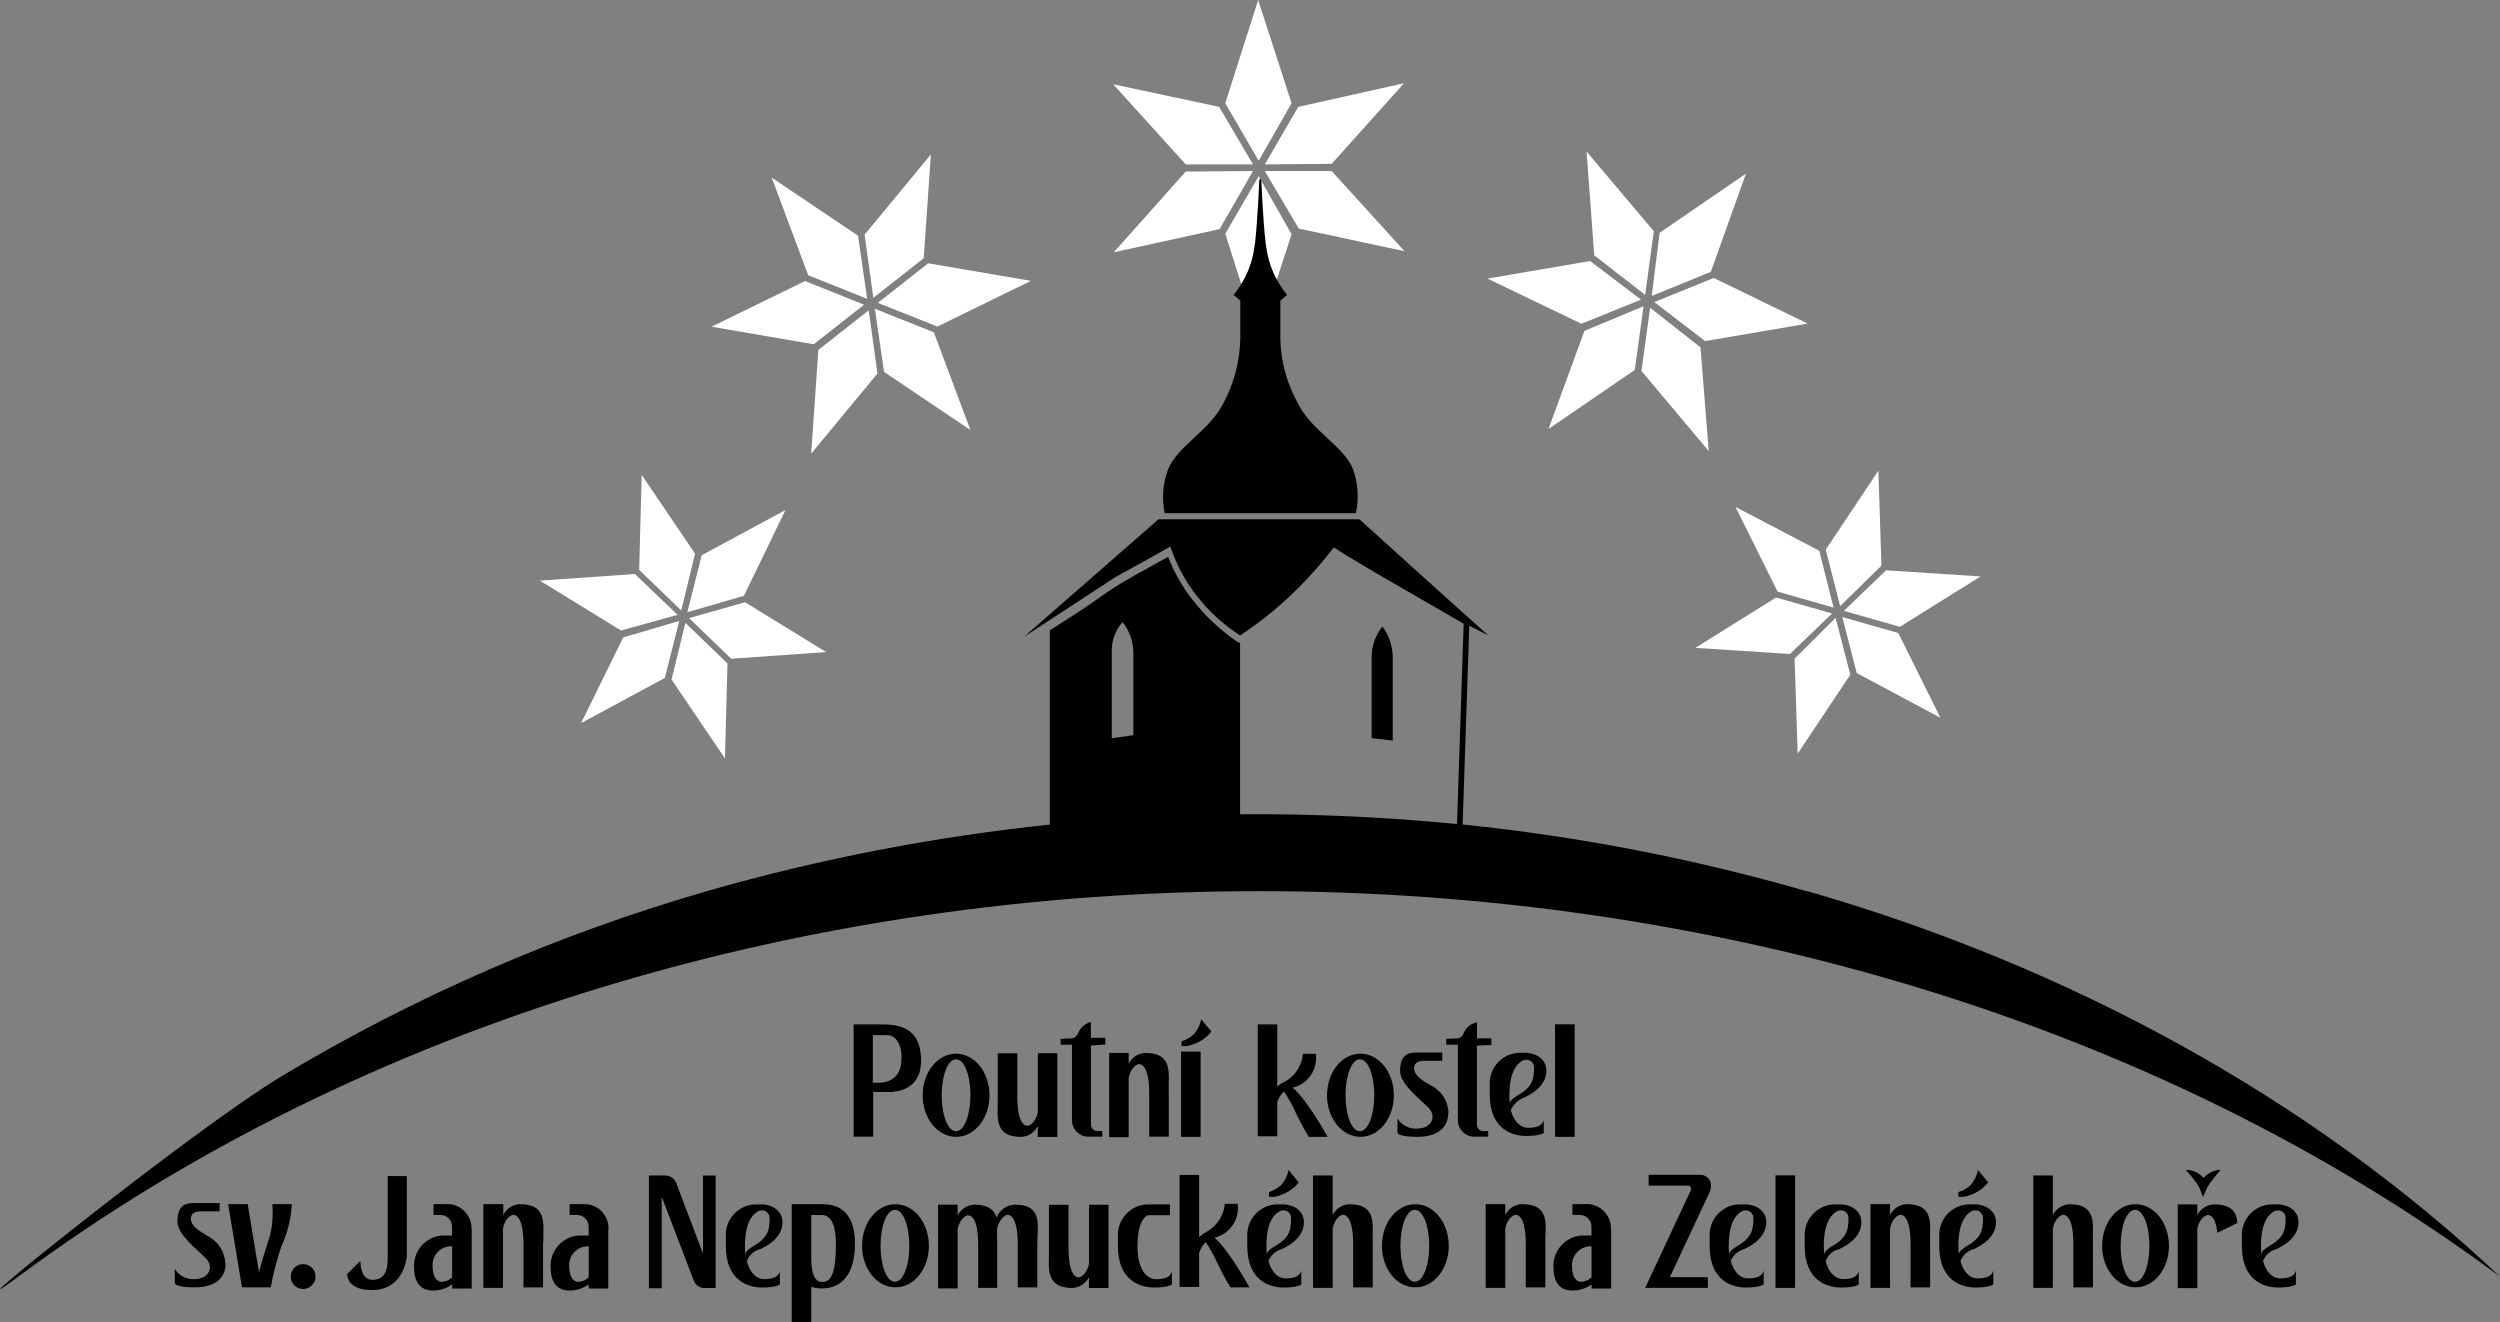 <?xml version="1.0" encoding="UTF-8"?><svg id="Layer_1" xmlns="http://www.w3.org/2000/svg" viewBox="0 0 285.02 150.71"><rect x="0" y="0" width="285.02" height="150.71" fill="#808080" stroke="none"/><defs><style>.cls-1{fill:#fff;}</style></defs><polyline class="cls-1" points="147.25 26.71 143.44 38.42 139.69 26.65 143.5 20.09 147.25 26.71"/><path class="cls-1" d="M211.67,76.73l9.55,5.1-4.8-9.66-6.38-1.82,1.64,6.38M210.22,69.64l6.38,1.82,9.2-5.74-10.78-.7-4.8,4.62ZM204.6,75.09l.35,10.83,6-9-1.68-6.48-4.67,4.65ZM214.5,64.49l-.35-10.83-6,9,1.64,6.44,4.71-4.61ZM207.41,62.79l-9.55-5,4.8,9.66,6.38,1.82-1.63-6.48ZM208.87,69.94l-6.38-1.82-9.2,5.74,10.78.7,4.8-4.62Z"/><path class="cls-1" d="M194.38,38.89l11.71-2-10.71-5.2-6.78,2.75,5.8,4.45M188.31,33.74l6.74-2.75,4-11.19-9.84,6.74-.9,7.2ZM187.14,42.29l7.67,9.14-.94-11.83-5.74-4.51-.99,7.2ZM188.55,26.36l-7.67-9.08.88,11.83,5.8,4.51.99-7.26ZM181.29,29.76l-11.71,2,10.72,5.15,6.79-2.75-5.8-4.4ZM187.38,34.91l-6.74,2.81-4.1,11.19,9.84-6.74,1-7.26Z"/><path class="cls-1" d="M105.31,29.44l.82-11.83-7.56,9.14,1,7.2,5.74-4.51M98.87,34.07l-1.05-7.2-9.84-6.62,4.16,11.13,6.73,2.69ZM106.87,37.23l10.66-5.21-11.71-2-5.74,4.51,6.79,2.7ZM91.78,32.04l-10.66,5.21,11.65,2,5.74-4.51-6.73-2.7ZM93.3,39.89l-.82,11.83,7.56-9.14-1-7.2-5.74,4.51ZM99.74,35.2l1.05,7.2,9.84,6.62-4.16-11.13-6.73-2.69Z"/><path class="cls-1" d="M79.25,63.14l-6.09-9-.29,10.83,4.8,4.63,1.58-6.5M77.25,70.1l-4.87-4.66-10.83.76,9.25,5.68,6.45-1.78ZM84.81,67.93l4.74-9.78-9.55,5.15-1.64,6.5,6.45-1.87ZM71.05,72.67l-4.8,9.77,9.55-5.15,1.64-6.5-6.39,1.88ZM76.56,77.47l6.09,9,.29-10.83-4.8-4.63-1.58,6.46ZM78.56,70.47l4.8,4.63,10.83-.76-9.25-5.68-6.38,1.81Z"/><polyline class="cls-1" points="151.82 19.5 144.2 19.5 148.07 26.06 160.13 28.64 151.82 19.5"/><polyline class="cls-1" points="151.82 18.68 160.07 9.49 148.01 12.18 144.2 18.74 151.82 18.68"/><polyline class="cls-1" points="142.85 18.74 138.99 12.18 126.92 9.61 135.18 18.74 142.85 18.74"/><polyline class="cls-1" points="143.44 0 139.69 11.77 143.5 18.33 147.25 11.77 143.44 0"/><polyline class="cls-1" points="142.85 19.5 135.18 19.56 126.98 28.76 139.05 26.12 142.85 19.5"/><path d="M129.27,83.81l-2.52.35v-9.78c-.05-1.27.39-2.51,1.23-3.46.78.98,1.22,2.2,1.23,3.46v9.43M205.99,101.61c-12.83-3.7-25.96-6.25-39.24-7.61l.76-22.67,2.17,1.11c-2.4-2.11-14.7-13.24-14.7-13.24h-22.9l-15.34,13.41,10.48-6.85s4.1-2.23,6.21-3.46c.67,2.03,1.68,3.93,3,5.62,1.38,1.78,3.06,3.3,4.95,4.52,2.41-1.58,4.64-3.41,6.68-5.45,1.43-1.44,2.76-2.96,4-4.57,2,1.29,6.44,3.87,8.43,5l6.38,3.69-.76,22.84c-8.22-.81-16.47-1.18-24.73-1.12v-19.5l-.35-.18c-1.94-1.33-3.66-2.95-5.1-4.8-1.15-1.48-2.08-3.11-2.75-4.86-.76.41-1.52.82-2.23,1.23-1,.53-2,1.11-3,1.7s-2.28,1.46-3.34,2.23c-.82.59-3.92,2.58-4.92,3.22v22.14c-13.2,1.38-26.25,3.91-39,7.56-17.05,4.91-33.39,12.02-48.61,21.14-10.89,6.62-40.06,30.28-30,22.84,78.95-58.57,204-58.63,282.94,0-21.79-20.56-49.43-35.43-78.89-43.93M154.59,58.51c.34-1.64.24-3.34-.29-4.92-1.05-2.75-4.74-4.39-6.33-7.61-1.25-2.24-1.94-4.75-2-7.32v-4.39l.76-.64c-2.28-2.93-2.4-5.21-2.64-8.08-.12-1.52-.23-3.46-.29-5.1h-.23c-.06,1.64-.18,3.57-.29,5.1-.23,2.87-.35,5.15-2.64,8.08l.76.64v4.39c-.05,2.56-.72,5.07-1.93,7.32-1.64,3.22-5.27,4.86-6.33,7.61-.58,1.57-.7,3.28-.35,4.92h21.8ZM157.61,71.44c-.8.98-1.23,2.2-1.23,3.46v9.25l2.4.29v-9.49c0-1.27-.41-2.5-1.17-3.51"/><path d="M102.79,120.65c0-2.58-1.52-2.64-1.52-2.64h-1.76v5.43h.87c.59-.06,2.4-.23,2.4-2.81M105.01,120.92c0,4-4,3.57-4,3.57h-1.46v5.1h-2.23v-12.8h3.06c1.82,0,4.63.12,4.63,4.16"/><path d="M110.64,124.87c0-2.28-.7-4.1-1.64-4.1s-1.64,1.82-1.64,4.1.7,4.1,1.64,4.1,1.64-1.87,1.64-4.1M112.81,124.87c0,2.64-1.7,4.74-3.81,4.74s-3.81-2.11-3.81-4.74,1.7-4.74,3.81-4.74,3.81,2.11,3.81,4.74"/><path d="M120.54,120.07v9.55h-2.23v-1.23c-.36.71-1.07,1.18-1.87,1.23-3.28,0-2.64-2.52-2.69-4.33h0v-5.21h2.23v5.15c.06,3.57,1.29,3.1,1.29,3.1,0,0,.76-.23,1.05-1.52v-6.74h2.23"/><path d="M124.38,119.19v9c-.02.4.3.74.7.76,0,0,0,0,0,0h.59v.64h-1.7c-1.01-.06-1.79-.92-1.76-1.93v-8.55h-1.29v-.67l1.35-.06c.3-.08.54-.3.64-.59.27-.63.8-1.1,1.46-1.29v1.82h1.64v.76l-1.64.12"/><path d="M133.25,124.44h0v5.15h-2.23v-5.15c-.06-3.57-1.29-3.1-1.29-3.1,0,0-.76.23-1.05,1.52v6.79h-2.23v-9.61h2.23v1.23c.36-.71,1.07-1.18,1.87-1.23,3.28,0,2.64,2.46,2.69,4.39"/><rect x="134.65" y="119.89" width="2.23" height="9.72"/><path d="M151.38,129.61h-2.17c-.63-1.04-1.2-2.12-1.7-3.22-.33-.68-.71-1.33-1.13-1.95-.36.33-.62.76-.76,1.23v3.87h-2.23v-12.75h2.23v7.09c.3-.27.63-.48,1-.64,1.1-.66,1.82-1.82,1.93-3.1h1.46c.25,1.78-.89,3.45-2.64,3.87,1.58,1.23,4,5.62,4,5.62"/><path d="M156.68,124.87c0-2.28-.7-4.1-1.64-4.1s-1.64,1.82-1.64,4.1.7,4.1,1.64,4.1,1.64-1.87,1.64-4.1M158.91,124.87c0,2.64-1.7,4.74-3.81,4.74s-3.81-2.11-3.81-4.74,1.7-4.74,3.81-4.74,3.81,2.11,3.81,4.74"/><path d="M165.11,126.92c0,1.64-1.23,2.69-3.51,2.69s-2.28-.47-2.28-.47v-1.64c.46.78,1.33,1.23,2.23,1.17,1.7,0,2.28-1.41,1.29-2.4s-3.22-2.69-3.22-4.16c0-2.11,1.17-2.11,2-2.11h2.81v.94h-2.05s-1.17-.06-1.17.82,1,1.46,1.93,2c1.19.58,1.96,1.78,2,3.1"/><path d="M168.38,119.19v9c-.02.4.3.74.7.76,0,0,0,0,0,0h.59v.64h-1.7c-1.01-.06-1.79-.92-1.76-1.93v-8.55h-1.33v-.67l1.35-.06c.3-.08.54-.3.64-.59.26-.65.83-1.11,1.52-1.23v1.82h1.64v.76l-1.64.06"/><path d="M174.83,122.64c.05-.29.07-.59.06-.88.04-.48-.32-.9-.8-.94,0,0-.02,0-.02,0-.14,0-.28.01-.41.06-.7.35-1.58,1.29-1.58,4,0,.33.01.67.06,1-.06-1,2.4-1.11,2.69-3.22M172.25,126.58c.35,1.35,1.17,2,1.93,2,1,0,1.64-.23,1.82-.88v1.46s-.41.35-2,.35-4.16-.76-4.16-4.74v-1.11c-.08-1.92,1.4-3.55,3.32-3.63,0,0,.01,0,.02,0h.94c1.23.12,2.28.88,2.17,2.23s-1.23,2.28-2.52,2.87c-.67.25-1.22.76-1.52,1.41"/><rect x="177.29" y="116.78" width="2.23" height="12.83"/><path d="M25.72,144.08c0,1.64-1.23,2.69-3.51,2.69s-2.28-.47-2.28-.47v-1.64c.46.78,1.33,1.23,2.23,1.17,1.7,0,2.28-1.41,1.29-2.4s-3.22-2.69-3.22-4.16c0-2.11,1.17-2.11,2-2.11h2.81v.94h-2.11s-1.17-.06-1.17.82,1,1.46,1.93,2c1.17.6,1.93,1.78,2,3.1"/><path d="M32.1,142.03c-.53,1.55-.94,3.13-1.23,4.74h-3.28l-1.58-9.49h2.23l1.29,7.79c.35-1.52,1-3.34,1.29-4.33.25-1.14.33-2.3.23-3.46h2.23c-.1,1.64-.49,3.24-1.17,4.74"/><path d="M33.16,145.44c.05-.78.72-1.37,1.49-1.32.78.05,1.37.72,1.32,1.49,0,.02,0,.04,0,.06-.08.72-.68,1.27-1.41,1.29-.78,0-1.42-.64-1.41-1.43,0-.03,0-.06,0-.09"/><path d="M46.38,134.01v9.2s-.23,3.87-4,3.87c-2.87,0-2.81-1.82-2.81-1.82l1.52-1.52s-.06,2.17,1.35,2.17,1.76-1.05,1.76-2.4v-9.43h2.18"/><path d="M51.61,142.09h-.29c-1.08.05-1.95.92-2,2v.18c0,1.76.82,2,1.35,1.82.34-.06.64-.22.88-.47v-3.51M53.78,140.11v6.79h-2.23v-.47c-.63.46-1.39.7-2.17.7-1.46,0-2.17-.94-2.17-2.64-.11-1.89,1.33-3.52,3.22-3.63.14,0,.28,0,.41,0h.7v-.94c.04-.73-.51-1.36-1.25-1.41-.01,0-.03,0-.04,0h-.82v-1.23h1.87c1.42.17,2.48,1.38,2.46,2.81"/><path d="M61.91,141.62h0v5.15h-2.23v-5.15c-.06-3.57-1.29-3.1-1.29-3.1,0,0-.76.23-1.05,1.52v6.79h-2.23v-9.55h2.27v1.23c.36-.71,1.07-1.18,1.87-1.23,3.28,0,2.64,2.46,2.69,4.33"/><path d="M67.18,142.09h-.29c-1.08.07-1.93.92-2,2v.18c0,1.76.82,2,1.35,1.82.34-.06.64-.22.88-.47v-3.51M69.35,140.11v6.79h-2.23v-.47c-.63.46-1.39.7-2.17.7-1.46,0-2.17-.94-2.17-2.64-.11-1.89,1.33-3.52,3.22-3.63.14,0,.28,0,.41,0h.7v-.94c.04-.73-.51-1.36-1.25-1.41-.01,0-.03,0-.04,0h-.88v-1.23h1.87c1.45.1,2.57,1.31,2.57,2.76"/><path d="M81.59,134.01v12.83h-1.46c-.48-.08-.89-.42-1.05-.88l-3.64-9.52v10.43h-1.46v-12.86h1.82c.62,0,1.18.4,1.35,1l3,7.91v-8.9h1.46"/><path d="M87.68,139.81c.05-.29.07-.59.06-.88.04-.48-.32-.9-.8-.94,0,0-.02,0-.02,0-.14,0-.28.01-.41.06-.7.35-1.58,1.29-1.58,4,0,.33.01.67.06,1,0-1,2.4-1.11,2.69-3.22M85.16,143.83c.35,1.35,1.17,2,1.93,2,1,0,1.64-.23,1.82-.88v1.49s-.41.35-2,.35-4.16-.76-4.16-4.74v-1.11c-.08-1.92,1.4-3.55,3.32-3.63,0,0,.01,0,.02,0h.94c1.23.12,2.28.88,2.17,2.23s-1.23,2.28-2.52,2.87c-.71.15-1.28.67-1.52,1.35"/><path d="M95.3,141.8c0-3.34-1.35-3.28-1.64-3.28h-1.17v5c0,1.52.35,2.64,1.23,2.64s1.58-.64,1.58-4.33M97.47,141.89c0,1.87-.53,5-3.81,5-.4,0-.79-.06-1.17-.18v4h-2.23v-13.42h3.57c3.1,0,3.69,2.64,3.63,4.57"/><path d="M103.67,142.03c0-2.28-.7-4.1-1.64-4.1s-1.64,1.82-1.64,4.1.7,4.1,1.64,4.1,1.64-1.82,1.64-4.1M105.9,142.03c0,2.64-1.7,4.74-3.81,4.74s-3.81-2.11-3.81-4.74,1.7-4.74,3.81-4.74,3.81,2.11,3.81,4.74"/><path d="M118.26,141.62h0v5.15h-2.23v-5.15c-.06-3.57-1.29-3.1-1.29-3.1,0,0-.7.23-1.05,1.46-.03.57-.03,1.13,0,1.7h0v5.15h-2.17v-5.15c-.06-3.57-1.29-3.1-1.29-3.1,0,0-.76.23-1.05,1.52v6.79h-2.23v-9.55h2.23v1.23c.36-.71,1.07-1.18,1.87-1.23,1.64,0,2.28.59,2.58,1.46.33-.83,1.11-1.4,2-1.46,3.28-.06,2.64,2.4,2.64,4.28"/><path d="M126.38,137.29v9.55h-2.23v-1.23c-.36.71-1.07,1.18-1.87,1.23-3.28,0-2.64-2.52-2.69-4.33h0v-5.15h2.23v5.15c.06,3.57,1.29,3.1,1.29,3.1,0,0,.76-.23,1.05-1.52v-6.74h2.22"/><path d="M129.68,142.03c0,2.81,1.11,3.81,2.11,3.81s1.64-.23,1.82-.88v1.48s-.41.35-2,.35-4.16-.76-4.16-4.74v-1.11c-.08-1.92,1.4-3.55,3.32-3.63,0,0,.01,0,.02,0h2.59v1.23h-2.46c.06-.06-1.23.18-1.23,3.46"/><path d="M142.5,146.77h-2.22c-.63-1.04-1.2-2.12-1.7-3.22-.33-.67-.7-1.31-1.11-1.93-.36.33-.62.76-.76,1.23v3.87h-2.23v-12.77h2.23v7.09c.31-.27.64-.5,1-.7,1.1-.66,1.82-1.82,1.93-3.1h1.46c.25,1.78-.89,3.45-2.64,3.87,1.58,1.29,4,5.68,4,5.68"/><path d="M147.13,139.81c.05-.29.07-.59.06-.88.04-.48-.32-.9-.8-.94,0,0-.02,0-.02,0-.14,0-.28.01-.41.06-.7.35-1.58,1.29-1.58,4,0,.33.01.67.06,1,0-1,2.46-1.11,2.69-3.22M144.61,143.75c.35,1.35,1.17,2,1.93,2,1,0,1.64-.23,1.82-.88v1.57s-.41.35-2,.35-4.16-.76-4.16-4.74v-1.11c-.08-1.92,1.4-3.55,3.32-3.63,0,0,.01,0,.02,0h.94c1.23.12,2.28.88,2.17,2.23s-1.23,2.28-2.52,2.87c-.69.19-1.25.69-1.52,1.35"/><path d="M156.5,141.62h0v5.15h-2.23v-5.15c-.06-3.57-1.29-3.1-1.29-3.1,0,0-.76.23-1.05,1.52v6.79h-2.23v-12.82h2.23v4.51c.36-.71,1.07-1.18,1.87-1.23,3.28,0,2.64,2.46,2.69,4.33"/><path d="M162.94,142.03c0-2.28-.7-4.1-1.64-4.1s-1.64,1.82-1.64,4.1.7,4.1,1.64,4.1,1.64-1.82,1.64-4.1M165.17,142.03c0,2.64-1.7,4.74-3.81,4.74s-3.81-2.11-3.81-4.74,1.7-4.74,3.81-4.74,3.81,2.11,3.81,4.74"/><path d="M176.18,141.62h0v5.15h-2.23v-5.15c-.06-3.57-1.29-3.1-1.29-3.1,0,0-.76.23-1.05,1.52v6.79h-2.23v-9.55h2.23v1.23c.36-.71,1.07-1.18,1.87-1.23,3.34,0,2.69,2.46,2.69,4.33"/><path d="M181.45,142.09h-.23c-1.08.07-1.93.92-2,2v.18c0,1.76.82,2,1.35,1.82.34-.06.64-.22.88-.47v-3.51M183.68,140.11v6.79h-2.23v-.47c-.63.46-1.39.7-2.17.7-1.46,0-2.17-.94-2.17-2.64-.1-1.9,1.36-3.53,3.26-3.63.12,0,.25,0,.37,0h.7v-.94c.04-.73-.51-1.36-1.25-1.41-.01,0-.03,0-.04,0h-.88v-1.23h1.87c1.45.13,2.55,1.36,2.52,2.81"/><path d="M194.98,135.76l-4.6,9.84h4.33v1.23h-7.15l5.21-11.13c.05-.17,0-.35-.12-.47-.06,0-.06-.06-.12-.06h-4.57v-1.23h6c.66.06,1.15.63,1.11,1.29-.01.18-.05.36-.12.53"/><path d="M199.84,139.81c.05-.29.07-.59.06-.88.04-.48-.32-.9-.8-.94,0,0-.02,0-.02,0-.14,0-.28.01-.41.06-.7.35-1.58,1.29-1.58,4,0,.33.01.67.06,1,0-1,2.4-1.11,2.69-3.22M197.32,143.75c.35,1.35,1.17,2,1.93,2,1,0,1.64-.23,1.82-.88v1.57s-.41.35-2,.35-4.16-.76-4.16-4.74v-1.11c-.08-1.92,1.4-3.55,3.32-3.63,0,0,.01,0,.02,0h.94c1.23.12,2.28.88,2.17,2.23s-1.23,2.28-2.52,2.87c-.69.19-1.25.69-1.52,1.35"/><rect x="202.42" y="134" width="2.23" height="12.83"/><path d="M210.68,139.81c.05-.29.07-.59.06-.88.04-.48-.32-.9-.8-.94,0,0-.02,0-.02,0-.14,0-.28.01-.41.06-.7.35-1.58,1.29-1.58,4,0,.33.01.67.06,1,0-1,2.4-1.11,2.69-3.22M208.16,143.83c.35,1.35,1.17,2,1.93,2,1,0,1.64-.23,1.82-.88v1.49s-.41.35-2,.35-4.16-.76-4.16-4.74v-1.11c-.08-1.92,1.4-3.55,3.32-3.63,0,0,.01,0,.02,0h.94c1.23.12,2.28.88,2.17,2.23s-1.23,2.28-2.52,2.87c-.71.15-1.28.67-1.52,1.35"/><path d="M220.05,141.62h0v5.15h-2.23v-5.15c-.06-3.57-1.29-3.1-1.29-3.1,0,0-.76.23-1.05,1.52v6.79h-2.23v-9.55h2.23v1.23c.36-.71,1.07-1.18,1.87-1.23,3.28,0,2.64,2.46,2.69,4.33"/><path d="M226.02,139.81c.05-.29.07-.59.06-.88.04-.48-.32-.9-.8-.94,0,0-.02,0-.02,0-.14,0-.28.01-.41.06-.7.35-1.58,1.29-1.58,4,0,.33.01.67.06,1,0-1,2.4-1.11,2.69-3.22M223.5,143.75c.35,1.35,1.17,2,1.93,2,1,0,1.64-.23,1.82-.88v1.57s-.41.35-2,.35-4.16-.76-4.16-4.74v-1.11c-.08-1.92,1.4-3.55,3.32-3.63,0,0,.01,0,.02,0h.95c1.23.12,2.28.88,2.17,2.23s-1.23,2.28-2.52,2.87c-.7.18-1.26.68-1.52,1.35"/><path d="M238.61,141.62h0v5.15h-2.23v-5.15c-.06-3.57-1.29-3.1-1.29-3.1,0,0-.76.23-1.05,1.52v6.79h-2.23v-12.82h2.23v4.51c.36-.71,1.07-1.18,1.87-1.23,3.28,0,2.64,2.46,2.69,4.33"/><path d="M245.05,142.03c0-2.28-.7-4.1-1.64-4.1s-1.64,1.82-1.64,4.1.7,4.1,1.64,4.1,1.64-1.82,1.64-4.1M247.28,142.03c0,2.64-1.7,4.74-3.81,4.74s-3.81-2.11-3.81-4.74,1.7-4.74,3.81-4.74,3.81,2.11,3.81,4.74"/><path d="M255.07,139.44l-2.28,1.11c-.23-2.4-1.23-2-1.23-2,0,0-.76.23-1.05,1.52v6.79h-2.23v-9.55h2.23v1.23c.36-.71,1.07-1.18,1.87-1.23,2.11,0,2.64.94,2.69,2.17"/><path d="M260.52,139.81c.05-.29.07-.59.06-.88.04-.48-.32-.9-.8-.94,0,0-.02,0-.02,0-.14,0-.28.01-.41.06-.7.35-1.58,1.29-1.58,4,0,.33.01.67.06,1-.06-1,2.4-1.11,2.69-3.22M258,143.75c.35,1.35,1.17,2,1.93,2,1,0,1.64-.23,1.82-.88v1.57s-.41.35-2,.35-4.16-.76-4.16-4.74v-1.11c-.08-1.92,1.4-3.55,3.32-3.63,0,0,.01,0,.02,0h.94c1.23.12,2.28.88,2.17,2.23s-1.23,2.28-2.52,2.87c-.7.18-1.26.68-1.52,1.35"/><path d="M134.71,118.72v.53c.44.06.88,0,1.29-.18.83-.27,1.57-.78,2.11-1.46l-1.17-1.41c-.11.63-.4,1.22-.82,1.7-.4.37-.89.65-1.41.82"/><path d="M144.67,135.88v.56c.44.06.88,0,1.29-.18.83-.27,1.57-.78,2.11-1.46l-1.17-1.41c-.11.63-.4,1.22-.82,1.7-.41.36-.89.64-1.41.82"/><path d="M223.27,135.88v.56c.44.06.88,0,1.29-.18.83-.27,1.57-.78,2.11-1.46l-1.17-1.41c-.11.63-.4,1.22-.82,1.7-.39.39-.88.67-1.41.82"/><path d="M252.16,133.6c-.36.16-.68.4-.94.7-.26-.3-.58-.54-.94-.7-.82-.35-1.05-.18-1.05-.18h0c.4.42.77.87,1.11,1.35.23.28.41.6.53.94l.29.76h0l.41-.94c.14-.27.29-.52.47-.76.34-.48.71-.93,1.11-1.35h0c.06,0-.12-.18-1,.18"/></svg>